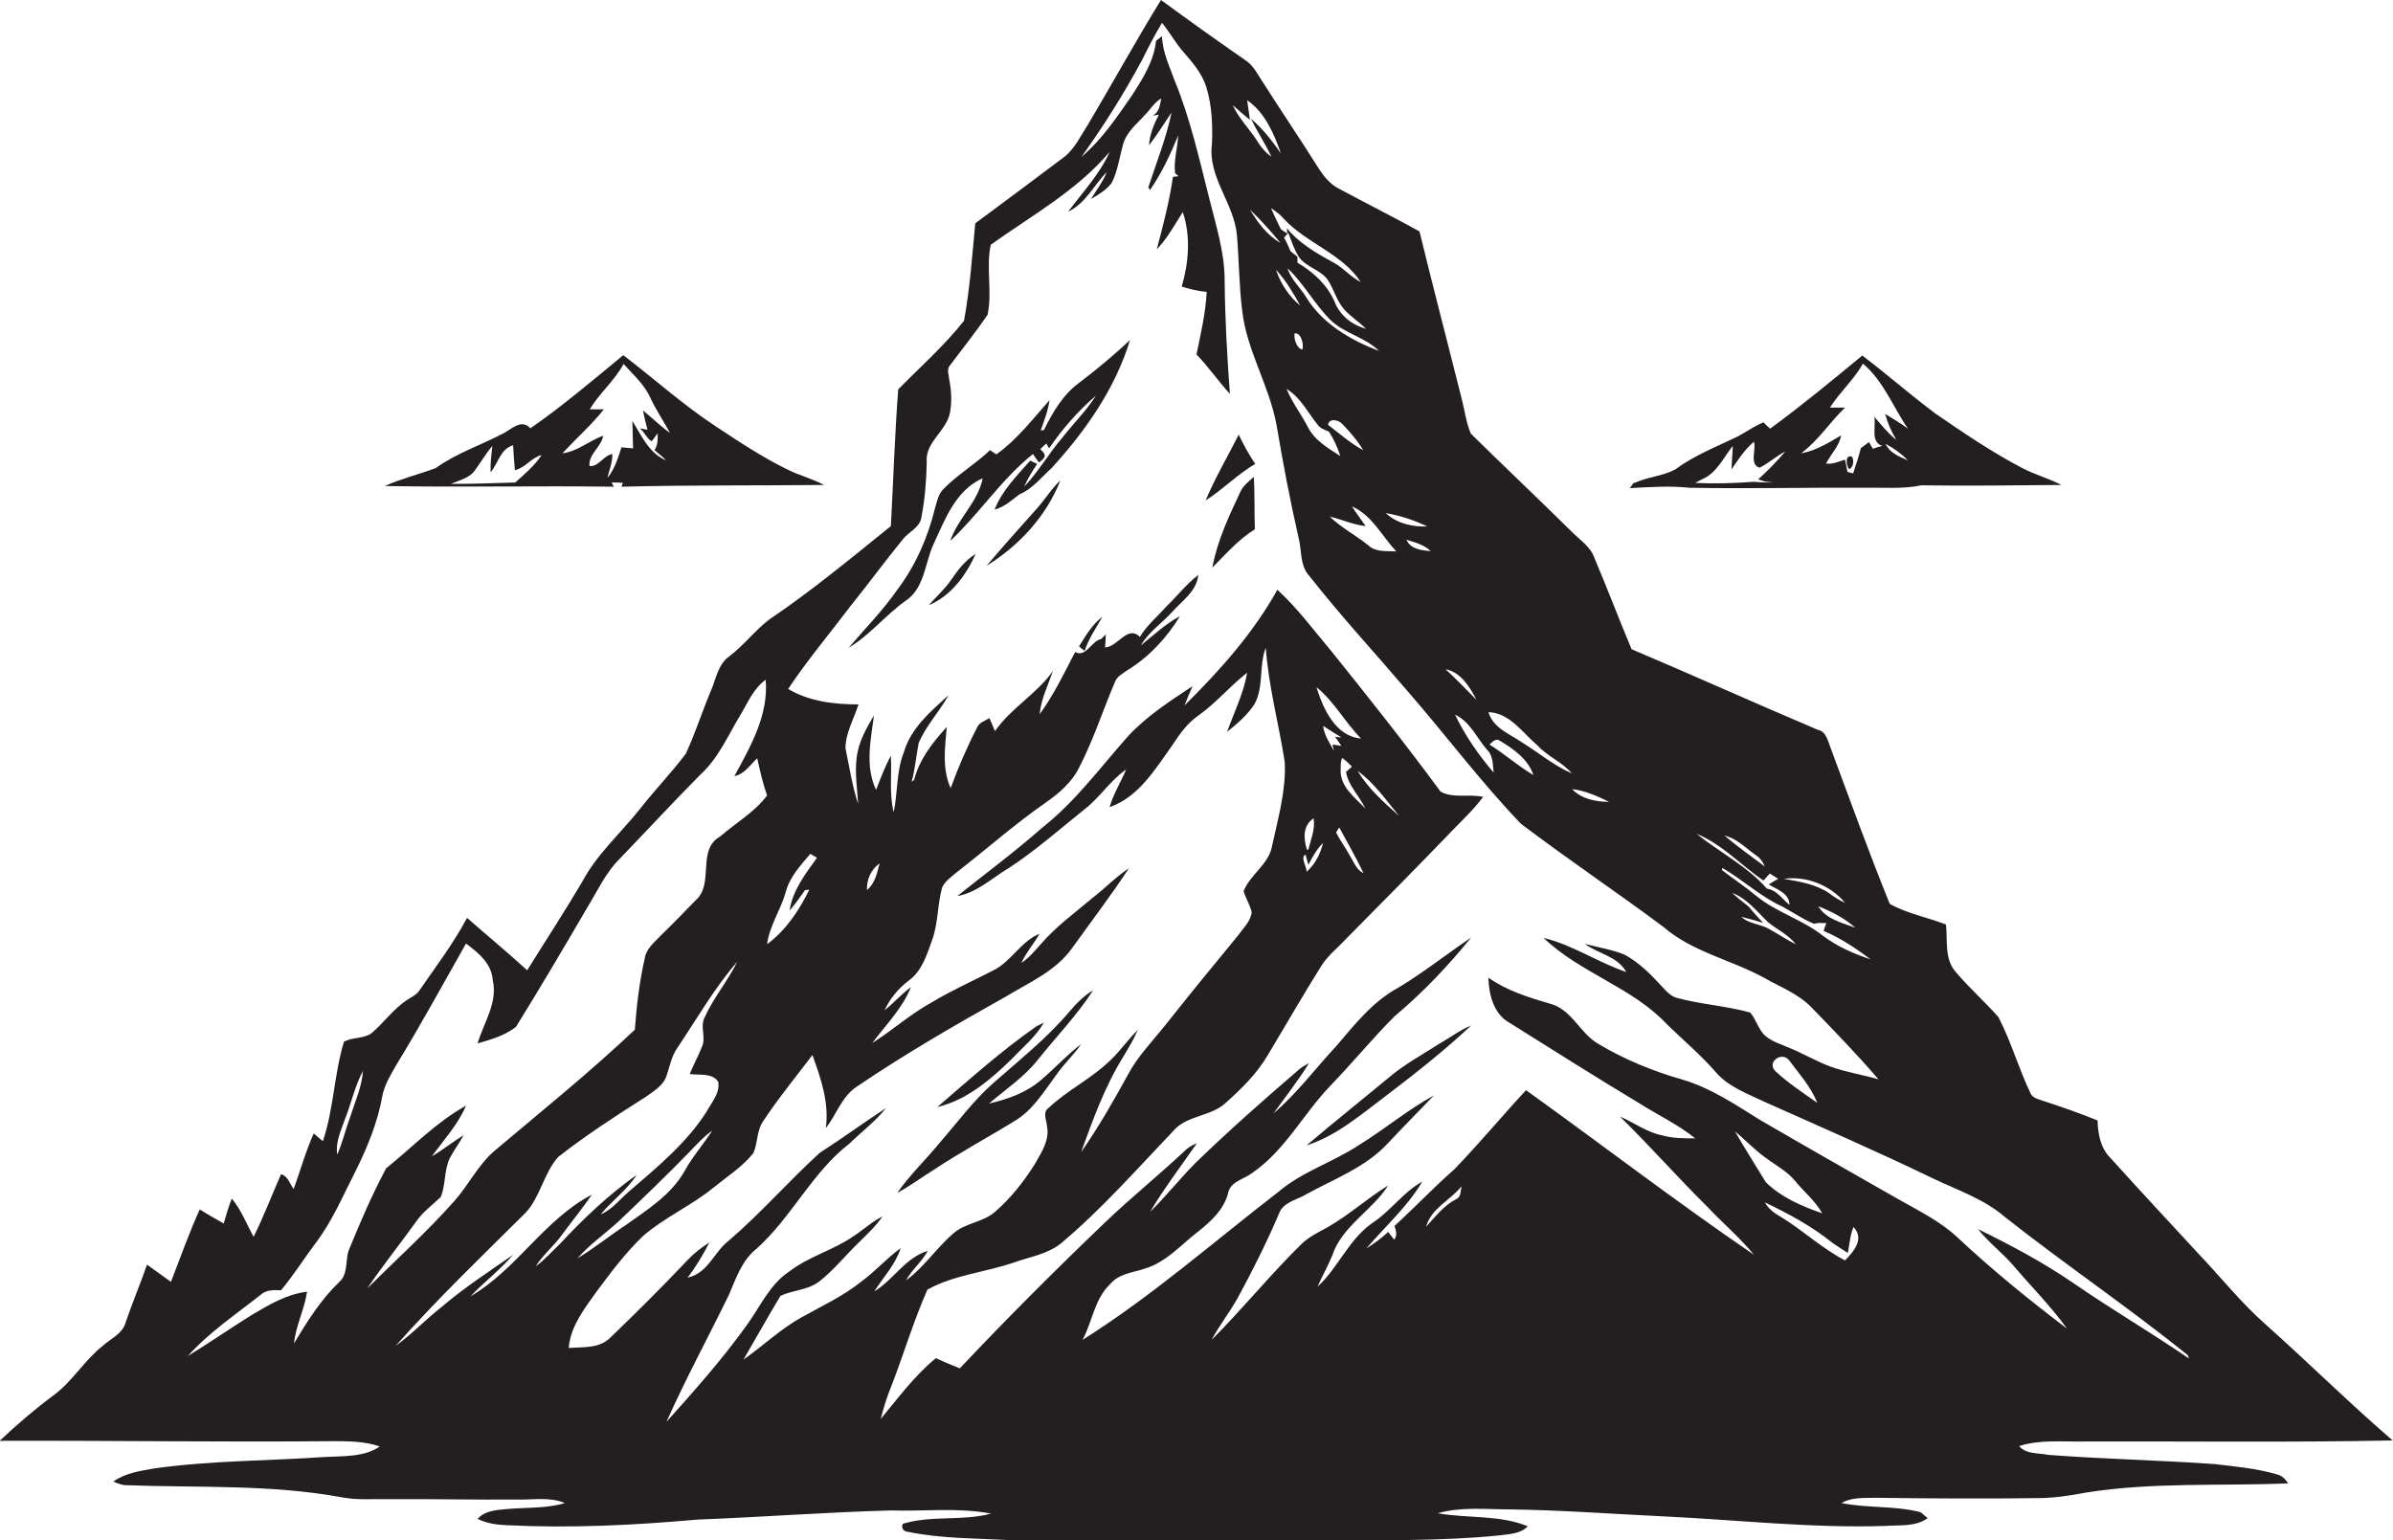<?xml version="1.0" encoding="utf-8"?>
<!-- Generator: Adobe Illustrator 19.2.0, SVG Export Plug-In . SVG Version: 6.00 Build 0)  -->
<svg version="1.1" id="Layer_1" xmlns="http://www.w3.org/2000/svg" xmlns:xlink="http://www.w3.org/1999/xlink" x="0px" y="0px"
	 viewBox="0 0 680.4 438" enable-background="new 0 0 680.4 438" xml:space="preserve">
<g>
	<path fill="#231F20" d="M647.2,419.2c-5.8-1.7-11.8-2.2-17.7-2.9c-15.7-1.1-31.4-1.4-47.1-2.6c-2.8-0.6-6.3-0.1-8.3-2.5
		c5.9-1.9,12.2-1.2,18.3-1.3c29.3-0.1,58.6,0.3,87.9-0.3c-12.3-10.6-23.8-22-35.9-32.8c-7.1-6.2-13-13.7-19.5-20.5
		c-8.3-9-16.7-18-24.9-27.1c-2.8-2.8-3.5-6.8-3.6-10.6c-5.2-2.1-10.6-4-15.9-5.7c-1.2-0.4-2.7-0.8-3.2-2.1
		c-3.4-7.1-5.5-14.7-9.1-21.6c-3.9-4.4-8.4-8.4-12.2-12.9c-3.2-3.7-2.2-8.9-2.7-13.4c-5.3-2.1-11.1-3.1-16-5.9
		c-5.9-14.6-11.3-29.5-16.8-44.3c-0.8-2-1.2-4.7-3.7-5.2c-17.7-7.5-35.2-15.4-52.9-22.9c-3.6-8.6-6.9-17.3-10.5-25.8
		c-1.1-3.3-4.1-5.2-6.4-7.5c-9.5-9.4-19.3-18.6-28.8-28c-1.3-3-1.7-6.4-2.5-9.5c-4-16-8.2-32-12.1-48c-7.6-4.2-15.4-8.1-23-12.2
		c-2.3-1.2-4-3.2-5.4-5.3c-5.4-8.6-11.1-17-16.5-25.5c-1.3-2-2.4-4.2-4.5-5.6C346,11.5,338,5.8,330.1,0
		c-7.2,11.7-13.8,23.7-20.8,35.5c-2.1,3.2-3.7,6.8-6.8,9.2c-8.4,6.3-16.8,12.6-25.2,18.8c-0.9,9.2-1.5,18.5-3.2,27.7
		c-5.6,7.1-12.4,13.1-18.7,19.5c-1,12.9-1.4,25.9-2.1,38.9c-11.3,9.1-22.5,18.4-34.5,26.5c-4.1,3.1-7.3,7.4-11.4,10.5
		c-3.3,2.3-3.8,6.5-5.3,9.9c-2.5,5.9-4.4,12-7.1,17.8c-4.1,5.5-8.9,10.4-13.1,15.8c-5.5,6.9-12.2,12.8-16.4,20.7
		c-5,8.5-10.4,16.7-15.6,25.1c-5.6-5.1-11.4-9.9-17.1-14.9c-3.9,7.3-8.9,13.9-13.6,20.7c-0.8,1.2-2.2,1.8-3.4,2.6
		c-4,2.6-6.7,6.6-10.3,9.6c-2.3,1.5-5.3,1-7.7,2.3c-2.8,9.2-2.9,19.1-6,28.3c-0.9-0.7-1.7-1.5-2.6-2.2c-2.3,5.1-3.8,10.6-5.7,15.8
		c-1.1-1.4-1.6-3.7-3.6-4.2c-2.6,5.9-4.9,12-7.8,17.8c-2-3.7-3.5-7.6-6.2-10.9c-0.9,2.3-1.6,4.7-2.3,7.1c-2.3-1.3-4.6-2.6-6.8-4
		c-3.1,6.8-5.5,13.7-8.2,20.6c-2.3-1.6-4.5-3.3-6.8-4.9c-1.9,5.5-4.2,10.9-6.1,16.5c-0.9,3.2-4.2,4.5-6.5,6.6
		c-5.2,4.1-8.6,10.1-13.9,14c-5.4,4-10.5,8.4-15.4,13c31.5-0.1,63,0.4,94.5,0.1c4.6,0,9.2,0,13.6,1.5c-4.5,3.1-10.4,2.7-15.7,3
		c-16,1.1-32.1,1-48.1,3.2c-4.1,0.7-8.5,1.3-12,3.8c1,0.4,2,0.8,3.1,1c20.7,0.8,41.6-0.3,62.1,3.5c4.3,0.8,8.6,0.4,12.9,0.5
		c12.3-0.1,24.7,0.2,37,0.1c4.4,0.1,9.1-0.8,13.3,1c-5.3,1.6-11,1.2-16.5,1.7c-2.9,0.3-6.2,0.4-8.3,2.8c2.6,1.3,5.5,1.7,8.4,1.8
		c18.1,0.9,36.1,0,54.1-1.6c18.3-0.7,36.6-2.1,54.9-2.6c9.5,0.3,19.2-0.9,28.6,0.9c-8.2,2.2-17,0.4-25.1,2.9
		c-0.6,1.2,0.3,2.3,1.6,2.3c9.2,1.9,18.7,1.8,28,2.3c29.7,0.2,59.3,0.1,88.9,0.1c17-0.1,34.1,0.3,51.1-1.4c2.8-0.4,6-0.4,8.1-2.6
		c-8.1-3.3-17.1-2.2-25.6-3.7c6.6-1.9,13.6-1.1,20.4-1.1c14.7,0.2,29.3,1.3,44,2c21,1,42,3.4,63,2.7c4-0.3,8.4,0.3,11.9-2.2
		c-0.5-0.4-1.5-1.3-2-1.7c-7.3-1.9-15.1-1.1-22.5-2.6c2.9-1.7,6.4-1.4,9.6-1.5c15.3,0.2,30.6,0.3,45.9,0.1c4.8,0,9.5-0.7,14.1-1.6
		c19-3,38.3-1.8,57.4-2.6C649.9,420.7,648.8,419.5,647.2,419.2z M497.2,257.8c-1.6-1.3-3.2-2.5-4.7-3.9c4.3,1.6,7.1,5.4,10.3,8.4
		c2.6,2.1,5.7,3.5,7.8,6.2c-2.7-1.3-5.1-3-7.7-4.4c-2.5-1.4-5.7-1.4-7.8-3.4c2.1,0.5,4.1,1.1,6.2,1.7
		C499.9,260.9,498.5,259.4,497.2,257.8z M499.3,254.7c-3.1-2.6-6.5-4.8-9.7-7.3l0.1-0.6c5.9,3.4,10.9,8.2,17.1,11
		c3,1.6,5.8,3.6,9,4.9c1.1-0.4,2.3-0.2,3.5-0.2c-0.3,0.7-0.6,1.5-0.8,2.2c4.8,2,9.2,5,13.4,8.1c-4.9-1.6-9.6-3.7-13.7-6.8
		C512.3,261.4,505,259.4,499.3,254.7z M517,257.7c3.8,1.5,7.5,3.4,10.5,6.1C523.8,262.4,519.2,261.4,517,257.7z M524.6,256.7
		c-1.6-0.7-3.1-1.6-4.5-2.7c-3.8-2.6-8.4-3.3-12.9-4.1C513.6,249,520.4,251.7,524.6,256.7z M499,243c1.3,0.8,2.2,2,2.8,3.4
		c-3.9-2.9-7.8-5.7-11.5-8.8C493.8,238.4,496.3,241.1,499,243z M501.4,250.4c0.6-0.7,1.2-1.3,1.8-2c0.8,0.5,1.6,1,2.4,1.5
		c-0.9,0.5-1.8,1-2.7,1.6c2.3,1.4,5.9,2.5,5.9,5.8c-2-1.6-3.6-4.2-6.4-4.6c-5.6-6.4-13.4-10.3-20-15.6
		C489.7,240.1,495.1,246.1,501.4,250.4z M457.5,228c-3.8,0-7.8-0.8-10.5-3.6C450.7,224.8,454.2,226.4,457.5,228z M437.2,212
		c2.8,3.1,7,4.7,9.7,7.9c-5.1-2.2-9.3-5.8-14-8.7c-3.6-2.5-8.3-4.1-9.7-8.7C429.3,202.7,432.9,208.4,437.2,212z M436,220.4
		c-4.4-2.6-8.2-6-12.5-8.7c0.8-0.6,1.7-1.9,2.9-1.1C430.3,212.9,434.5,215.9,436,220.4z M424.7,219.7c-4.3-5-8.1-10.5-11-16.5
		c4.3,2,6.2,6.7,9.2,10.1C424.6,215,424.4,217.5,424.7,219.7z M419.8,199c-2.9-2.9-5.7-5.9-8.8-8.7
		C415.3,191.1,417.9,195.3,419.8,199z M405.8,149.7c-4.2,0.2-8.7-0.9-11.8-3.8C398.1,146.6,402.1,147.9,405.8,149.7z M406.8,156.7
		c-2.6-0.2-5.7-0.5-6.9-3.2C402.3,154.2,404.9,154.9,406.8,156.7z M369.7,86.9c-3.2-2.6-5.6-6.3-6.9-10.2
		C365.6,79.7,367.7,83.3,369.7,86.9z M355.4,59.6c3.1,3,6,6.2,8.7,9.5C360.3,66.9,357.6,63.3,355.4,59.6z M370.3,99.4
		c-1.6-0.3-2.5-3.1-2.2-4.6C369.9,94.5,370.8,97.9,370.3,99.4z M374.6,120.7c0.7,1.1,2,1.5,3.2,2c1.5,2.2,2.5,4.6,3.3,7
		c-3.5-2.3-7.4-4.5-9.3-8.4c-1.9-3.6-4.4-6.9-6-10.7C369.8,113,371.8,117.3,374.6,120.7z M377.6,120.8c0.3-2,3-1.4,4-0.3
		c2.2,2.3,4.4,4.8,6,7.5C384,126.1,380.9,123.3,377.6,120.8z M388.3,149.6c-1.3-1.9-2.7-3.7-3.9-5.6c5.7,2.5,8.5,8.4,12.6,12.8
		c-2.7-0.2-5.8,0.3-7.9-1.7c-3.6-2.9-7.7-5-11-8.2C381.5,147.7,384.7,149.2,388.3,149.6z M371.5,84.7c-1.7-2.9-4.4-5.1-5.4-8.4
		c4.7,4.4,7.7,10.3,12.3,14.8c4,3.8,9.8,4.8,13.7,8.7C384,96.7,376.1,92.1,371.5,84.7z M379.5,85.9c-2.1-4.9-6-8.5-10.6-11.2
		c0-0.4,0-1.3,0-1.7c-0.5-0.4-1.5-1.2-2-1.6c-0.5-1.3-1.1-2.6-1.8-3.8c0.4-0.5,0.8-1,1.2-1.4c0.9,2.3,1.6,4.6,2.9,6.7
		c2,3.1,6.3,3.7,8.4,6.8c1.7,2.7,2.5,5.9,4.6,8.3c1.8,2,4.2,3.5,6.2,5.5C384.4,92.4,381,89.7,379.5,85.9z M365,62.2
		c6.5,7,16.6,9.9,21.9,18c-2.8-1.4-4.8-3.9-7.5-5.4c-4.9-2.7-9.9-5.5-13.5-9.9l0.1,1.5c-0.5-0.3-1.4-0.9-1.8-1.2c-0.9-2-2-4-2.8-6
		C362.8,60.1,364,61,365,62.2z M355.4,34.1c-0.3-1.9-0.5-3.7-0.8-5.6c5.1,3.5,7.6,9.5,9.6,15.1c-2.5-3.5-5.1-7-8.5-9.8
		c1.8,3.7,4.1,7.1,5.8,10.8c-1.6-1.2-2.9-2.6-3.9-4.3c-2.2-3.5-5.3-6.5-7.1-10.4C352.2,31.4,353.8,32.8,355.4,34.1z M223.4,253.7
		c1.1-4.3,4.2-7.6,7-10.9c0.5,0.3,1.5,0.9,1.9,1.1c-3.3,4.6-6.9,9.2-7.8,15c1.6-1.8,3-3.8,4.4-5.8c0.3,0,0.9-0.1,1.2-0.1
		c-2.9,5.9-6.6,11.5-12,15.5C218.8,263.2,222,258.7,223.4,253.7z M98.1,318.2c1.8-4.5,2.8-9.4,5.1-13.7c-0.3,4.6-2.3,8.9-3.7,13.3
		c-1.3,3.5-2.1,7.1-3.6,10.5C95.3,324.8,97,321.4,98.1,318.2z M104.4,366.4c4.4-6.5,9.3-12.6,13.9-19c1.9-2.8,4.6-4.7,7-7
		c1.5-3.6,0.9-7.8,2.7-11.3c1.2-2.2,2.7-4.2,3.8-6.3c-3.1,1.9-5.9,4.2-9,6c3.4-4.7,7.4-9,9.7-14.4c-8.5,4.7-15.2,11.8-22.7,17.8
		c-3.9,7.3-7.2,14.9-10.3,22.5c-1.6,3.2-0.2,7.4-3.1,9.9c-5.2,5-9.1,11.2-12.8,17.4c0.5-5.1,3-9.7,3.7-14.7
		c-5.8,0.7-10.8,3.7-15.7,6.6c-6.1,3.8-12,7.9-18.2,11.7c6-6.7,13.6-11.8,20.7-17.4c1.6-1.5,3.8-1.4,5.8-1.3
		c3.5-4.2,6.4-8.8,9.6-13.1c5-6.5,8.1-14,11.8-21.2c3.3-6.7,6.1-13.6,7.4-20.9c0.6-3.2,2.4-6.1,4-8.9c6.9-11.3,13.3-23,19.8-34.5
		c3.5,2.6,7.3,5.7,7.6,10.4c1.5,6.5-2.6,12.1-4.3,18c3.8-1.1,7.7-2.2,10.9-4.7c6.9-11.1,13.6-22.5,20.2-33.8
		c2.9-4.7,5.2-9.9,9.2-13.9c7.7-8,15.2-16.1,23-24c5.1-4.6,7.8-11,11.3-16.8c2.2-3.6,3.8-7.7,7.3-10.2c0.9,9.9-4.3,19-8.9,27.4
		c2.9-0.6,4.5-3.2,6.5-5.1c0.8,3.6,1.6,7.2,2.8,10.6c-3.6,4.8-8.9,7.8-13.4,11.7c-6.7,3.8-1.5,13.4-6.9,18.1
		c-3.3,3.4-6.6,6.8-10,10.1c-1.8,1.9-4.1,3.7-4.5,6.5c-1.5,6.6-2.3,13.4-2.8,20.2c-12.9,12.2-26.7,23.3-40.2,34.7
		c-4.5,4-7.1,9.5-11.1,14C121.4,350.3,112.7,358.1,104.4,366.4z M159.3,353.6c-2.3,2.2-4.4,4.6-7,6.5c2.1-3.3,5.2-5.8,7.5-9
		c2.8-3.8,5.8-7.5,8.5-11.4c-13.5,7-21.4,21.3-34.5,28.9c3.9-4.1,8.4-7.5,12.1-11.8c-6.9,4.8-14,9.4-20.4,14.9
		c-4.5,3.5-8.4,7.7-13,11c11.7-13.2,24.5-25.5,37-37.9c4.2-4.6,5.1-11.2,9.2-15.8c7.9-6.2,16.4-11.7,24.9-17.1
		c2.1-1.5,4.6-3,5.7-5.4c1.1-2.9,1.5-6.1,3.4-8.7c5.5-8.2,10.4-16.8,16.9-24.3c-2.7,5.5-6.8,10.3-9.3,15.9c-1.3,2.6,0.5,5.6-0.7,8.2
		c-1,2.6-2.4,5.1-3.5,7.8c2.7,0.4,6.4-0.4,8.1,2.2c0.6,3.2-1.9,5.9-3.3,8.5c-5.6,8.8-13.8,15.6-21.6,22.3c-2.8,2.3-5.1,5.5-8.5,6.9
		c3.2-3.9,7.5-6.9,10.2-11.2C173.1,339.7,165.9,346.5,159.3,353.6z M202.5,321.5c-2.5,3.9-5.6,7.4-7.8,11.4
		c-3.8,6.8-10.5,11-16.7,15.4c-4.7,3.1-9,6.6-13.8,9.5c3.5-4,7.9-7,11.8-10.6c6.8-6.5,13.6-13,20.1-19.7
		C198.1,325.4,200.1,323.2,202.5,321.5z M414,341c-3.5,1.8-5.9,5-8.5,7.8c1.4-5.2,6.9-7.5,10.1-11.5
		C415.2,338.6,415.5,340.4,414,341z M524.6,358.4c-6.6-3.4-12-8.6-18.3-12.4c-1.8-1-3.5-2.3-4.5-4.1c6.7,3.2,13.4,6.8,19.2,11.5
		c1.4,1,2.9,1.9,4.4,2.9c0.5-2.5,0.6-5,1.6-7.4C530.2,352.3,527.1,355.8,524.6,358.4z M493.3,321.7c2.9,2.4,5.6,5.3,8.7,7.5
		c2.8,2.1,6.1,3.8,8.4,6.6c2.5,3.1,5.7,5.6,7.7,9.2c-5.8-2-11.6-4.5-16-8.8C499.2,331.4,496.1,326.6,493.3,321.7z M556.4,351.7
		c-5-4.6-11.2-7.6-17-10.9c-13-7.4-26-14.8-38.9-22.3c-7.1-4.4-14-9.1-22.1-11.5c-8.4-2.4-16.5-5.7-24-10.2
		c-5.2-3-7.5-9.8-13.7-11.4c-6.1-1.8-12.3-3.7-17.5-7.4c0.1,4.8,1.5,10.4,6.1,12.9c12.3,7.7,24.6,15.5,37.1,23
		c5.2,3.3,10.8,5.9,15.6,9.8c-3.2,0-6.5,0-9.6-0.9c-4.3-0.9-7.8-3.6-11.8-5.3c8.4,8.2,16.2,17.1,24.6,25.4
		c4.4,4.7,9.4,8.9,13.5,13.9c-22-15-43.2-31.3-64.8-46.8c-6.9,7.4-13.4,15.3-20.5,22.6c-5.8,5.1-11.2,10.8-16.9,16
		c0.4,1.3,0.9,2.7-0.1,3.9c-0.6-0.7-1.1-1.5-1.7-2.2c-1.9,1.8-4,3.3-6.2,4.7c5.4-6.3,11.7-11.9,15.9-19c-5.3,2.9-8.8,8.1-13.8,11.5
		c-7,4.6-10,12.9-16,18.4c1.3-3,3-5.9,4.2-8.9c2.8-8.4,11.3-12.7,15.9-19.9c-5.9,3.6-11,8.3-17.1,11.8c-2.5,1.4-5.1,2.6-7.3,4.6
		c-9,8.8-16.9,18.6-25.8,27.5c2.2-4.1,5.1-7.8,7.4-11.9c4.3-7.9,8.3-15.9,11.8-24.1c1.2-3.2,5.1-3.8,7.7-5.4c8-4.4,17-7.7,23.3-14.6
		c4.3-4.6,8.7-9,13-13.5c-7.5,4.1-14,9.6-21.3,14.1c-7.4,4.9-16.1,7.5-22.9,13.3c-18.4,14.2-36,29.7-55.7,42.1
		c2.8-5.2,3.4-11.7,7.9-15.9c2.4-2.9,6.3-3.2,9.6-4.3c6.3-1.8,10.5-6.9,15.5-10.7c3.5-2.8,7-6,8.3-10.5c0.5-3.6,4.5-4.2,7-6.1
		c9.3-6.4,14.5-16.8,22.2-24.8c6.2-6.4,11.9-13.4,18.2-19.7c8-6.7,15.2-14.3,21.8-22.4c-7,4.7-13.6,10-20.8,14.3
		c-7.2,3.9-12.3,10.4-17.5,16.5c-6,6.4-11.2,13.5-17.9,19.2c3.4-4.7,7-9.3,10.1-14.3c-0.9,0.5-1.8,1-2.6,1.6
		c-10,8.6-20,17.4-29.5,26.6c-4.5,4.5-8.5,9.6-13.1,14.1c4-6.7,8.8-13,13.3-19.5c-1.3,0.5-2.5,1.2-3.4,2.1
		c-7.4,7-15.3,13.3-22.7,20.4c-14.1,13.5-27.9,27.3-41.3,41.5c-2.3-0.9-4.6-1.9-6.8-2.9c-6.1,5-10.7,11.3-15.7,17.3
		c0.8-3,1.7-6.1,2.9-9c3.6-9.2,6.4-18.8,10.4-27.8c7.6-4.2,16.4-4.9,24.6-7.7c4.4-1.6,9.3-2.3,13.2-5.3c11.6-9.7,21.6-21.1,32-32
		c3.8-4.6,10.6-4.1,14.9-8c4.6-4.1,9.1-8.5,12.2-13.9c5-8.3,9.8-16.7,15-25c1.9-3.1,4.8-5.3,7.2-7.9c10.1-10.2,20.2-20.4,30.2-30.8
		c3-3.1,6.1-6,8.7-9.5c-4-0.9-8.5,0.5-12.1-1.5c-10-13.6-20.5-26.8-31.1-40c-5-5.9-9.6-12.2-15.3-17.4c-6.9,12.4-16.4,23-26.4,32.9
		c0.7-1.9,1.5-3.7,2.3-5.5c-6.5,4.3-13.2,8.6-18.5,14.4c-7.8,8.8-14.9,18.5-24.2,25.8c-7.8,6.9-16.1,13-24.2,19.5
		c5.7-1,9.9-5.2,14.7-8c7.6-5,14.4-11,21.5-16.7c4.3-3.3,7.3-8.2,11.8-11.3c-1.5,3.6-3.6,6.9-4.7,10.7c8.2-2.8,12.9-10.7,17.7-17.4
		c2.1-3.2,4.3-6.4,7.5-8.6c5.1-3.6,9-8.4,13.9-12.2c-1,5.9-3.7,11.2-5.7,16.8c2.9-2.3,5.8-4.8,7.8-7.9c2.7-4.9,1.2-10.9,3.2-16
		c0.8,11,3.7,21.6,5.4,32.5c0.4,8-1.9,16-3.6,23.8c-0.9,5.3-6.2,8.1-8.1,12.9c0.6,2,1.8,3.9,2.3,6c-0.3,2.6-2.4,4.5-3.8,6.5
		c-7.1,8.6-14.1,17.2-21,25.9c-3.6,4.5-7.7,8.7-10.4,13.8c-4.1,7.5-8.4,15-13.3,22c3.4-9.4,6.8-18.8,12.1-27.3
		c1.4-2.4,2.9-4.8,4-7.4c-2.8,2.7-5,6-7.8,8.6c-5.3,5.2-12.1,8.4-17.5,13.5c-1.9,1.3-0.6,3.5-0.5,5.3c0.8,3.9-1.6,7.4-3.4,10.6
		c-3.1,5-6.9,9.8-11.4,13.7c-3.4,3-8.4,3.1-11.8,6.1c-4.8,4.1-8.3,9.6-13.5,13.4c1.7-3.1,4.5-5.3,6.2-8.4
		c-6.4,1.9-9.7,8.2-15.2,11.5c2.6-4.1,6-7.6,7.5-12.3c-4,2.9-7.3,6.7-11.3,9.6c-5.1,4.1-11.2,6.9-16.9,10.1c-6,3.3-10.9,8.1-16.5,12
		c3.5-6,6.9-12.1,10.5-18.1c3.5-1.7,7.7-1.6,10.9-4c4.3-3.3,7.7-7.7,11.6-11.4c2.3-2.3,4.7-4.5,6.5-7.2c-3,1.5-5.4,3.8-8.2,5.6
		c-5.7,4-12.6,5.7-18.2,10c-5.7,3.7-8.4,10.2-12.3,15.5c-6.9,9.6-14.8,18.5-22.7,27.3c5.5-12.3,11.9-24.1,17.8-36.2
		c2-4.7,3.7-9.8,7.9-13.1c9.9-8.9,15.7-21.6,26.3-29.8c3.5-3.4,7.4-6.3,10.4-10.1c-6.3,4.1-12.4,8.6-18.8,12.7
		c-8.9,8.1-16.8,17.2-25.9,25c-4.2,3.2-5.9,9.3-11.7,10.5c2.4-3.1,4.4-6.5,6.2-10c-2.2,1.4-4.3,3-6.1,4.9
		c-7.1,7.5-14.5,14.9-22,22.1c-3.1,3.2-7.8,2.7-11.9,3c0.5-6.1,4.4-11.1,7.9-16c4.1-5.5,8.2-11,13.2-15.8
		c6.2-5.4,13.9-8.7,20.2-13.9c3.8-3.1,8.1-5.8,11.2-9.7c1.3-2.9,0.9-6.4,2.8-9.1c4.3-6.5,9.3-12.6,14-18.8
		c2.4,6.7,4.8,13.5,3.8,20.8c3-3.8,4.4-8.7,8.5-11.6c13.7-9.3,28-17.6,42.5-25.7c6.7-4.1,14.4-7.3,19.1-14
		c5.4-7.5,11-14.9,16.1-22.6c-3.7,2.4-6.7,5.6-10.2,8.3c-5.1,4.3-10.5,8.2-14.9,13.3c-1.7,1.9-3.3,3.9-5.5,5.3
		c1.4-3,3.6-5.5,5.2-8.3c-5.4,2.2-8.1,8-13.3,10.5c-5.8,3-11.9,5.7-17.5,9.1c-6,3.3-11.1,7.9-16.8,11.5c3.9-5.2,8.6-9.9,11-15.9
		c-2.7,2-4.9,4.5-7.5,6.6c1.5-3.3,3.9-6.2,6.8-8.4c3.8-2.7,5.2-7.3,6.7-11.5c1.8-4.9,1.5-10.2,2.9-15.1c0.9-1.9,2.8-3.1,4.3-4.4
		c8.5-6.6,16.5-13.7,25.3-19.8c3.7-2.6,7.3-5.7,9.3-9.8c4.1-7.9,6.8-16.4,10.3-24.6c0.7-1.5,2.3-2.3,3.6-3.2
		c6.1-3.8,11.1-9.2,14.8-15.3c-4.1,2.2-7.5,5.4-11.1,8.3c2.2-3.8,6-6.3,8.9-9.5c2.8-3.2,7-5.9,7.4-10.5c-3.4,2.6-6,6-9,8.9
		c-2.6,2.9-5.6,5.4-7.6,8.7c-3.5-3.5-6.3,2.9-9.9,3c0.1-0.9,0.2-2.8,0.2-3.7c-0.3,0.3-1,1-1.3,1.3c-2.8,0.6-4.4,5.4-7.4,3.7
		c-3.1,6-6.1,12.2-10.1,17.7c0.4-4.3,2.4-8.3,3.8-12.3c-4.6,6.5-11.9,10.5-16.5,17.1c-0.5-1.2-1-2.5-1.6-3.7
		c-1.2,0.8-2.8,1.2-3.4,2.5c-2.9,5.6-5.4,11.4-7.6,17.4c-2.5-5.5-1.6-11.6-1.1-17.4c-4,4.4-7.8,9.2-9.3,15.1
		c-0.2,0.1-0.5,0.3-0.7,0.5c1-3.6,1.3-7.4,2-11c2.1-5,5.9-8.9,8.5-13.6c-5.1,4.6-10.7,9.3-12.7,16.2c-2.2,5.5-1.7,11.4-2.9,17.1
		c-1.3-5.3-0.5-10.7-0.8-16.1c-1.7,3.1-2.9,6.4-4.2,9.7c-3.2-6.7-1.5-14.2-0.6-21.2c-1.9,3.3-3.8,6.5-4.6,10.2
		c-1.1,4.9-0.2,10,0.1,15c-1.7-5.1-2.5-10.6-3.6-15.8c0-4.4,2.4-8.4,3.7-12.5c-6.8,0-14-0.8-20-4.4c5.4-8.1,11.7-15.6,17.6-23.4
		c5.1-6.3,9.8-12.8,14.9-19c1.7-2.3,5-3.4,5.4-6.5c1-5.1,1.4-10.4,1.5-15.6c-0.5-5.7,5.6-8.8,6.6-14c0.6-3.1,0.4-6.4-0.2-9.5
		c-0.1-1.3-0.8-2.9,0.2-4c3.6-4.8,7.3-9.4,10.7-14.4c1.4-6.5-0.5-13.4,0.9-19.9c11.6-8.3,24.5-15.4,33.8-26.4
		c-2.8,6.3-7.7,11.5-11.8,17c5-2.4,7.3-7.5,11-11.3c-1.1,2.8-3,5.2-4.5,7.7c2.2-1.3,4.4-2.6,5.9-4.6c1.7-3.4,2.2-7.2,3.2-10.9
		c1-3.6,4-5.9,6.4-8.6c1.5-1.5,2.6-3.5,4.5-4.5c-0.4,1.8-0.6,4-2.5,4.9c0.5-0.1,1.4-0.2,1.8-0.3c-1.4,2.7-2.6,5.6-2.8,8.7
		c2.3-2.9,4.3-6.2,6.4-9.3c-1.5,7.3-4.3,14.2-6.6,21.3L327,54c3.3-4.8,5.8-10.1,8-15.5c-0.2,3.6-1.3,7.1-0.9,10.7
		c0.2,0.2,0.7,0.7,1,0.9c-0.4,0.1-1.2,0.1-1.6,0.2c-1,7-2.8,13.8-4.6,20.6c3-3.1,5.1-7,7.4-10.6c2.3,6.9,1.7,14.3-0.3,21.2
		c2.3,0.7,4.7,1.3,7.1,1.5c-0.3,6-1.7,11.9-2.9,17.8c3.4,3.5,6.2,7.6,9.5,11.2c-0.8-10.7-1.4-21.5-1.5-32.3c0-8.2-2.6-16-4.5-23.8
		c-2.8-11-5.3-22.2-9.6-32.7c-1.5-4.2-3.6-8.4-3.7-12.9c-0.6,0.4-1.1,0.9-1.7,1.3c-0.6,5.8-3.8,10.8-6.9,15.6
		c-4.3,6.2-8.5,12.5-14.3,17.4c6.3-8.8,12.1-18,17.2-27.5c1.8-3.6,3.6-7.2,5.7-10.6c2.2,2.7,3.8,5.7,6.1,8.3c2.6,3,5.3,6.1,6.5,10
		c1.6,5.2,1.8,10.7,1.6,16.1c-1.3,9.4,6.3,16.9,7.1,26c0.6,7.2,0.6,14.4,1.5,21.5c1.3,11.4,7.8,21.4,9.8,32.7
		c1.8,10.6,3.8,21.2,6.2,31.7c1,3.7,0.3,8,3.1,11c8.8,11.2,18.5,21.7,27.8,32.6c10.9,12.5,20.8,25.8,32.3,37.8
		c13.3,10.1,27.2,19.4,40.6,29.4c8.2,7.1,19.2,9.3,28.5,14.4c4.6,2.6,9.8,4.6,13.5,8.4c6.5,6.7,13,13.4,19.1,20.5
		c-4.5-1.3-9.2-2-13.6-3.6c-4.1-1.5-7.9-3.8-11.9-5.4c-2.3-1-4.7-1.7-6.6-3.3c-2.1-1.8-2.6-4.7-4.4-6.7c-6.9-1.9-14.1-2.3-21-4.2
		c-1.6-0.5-2.8-1.8-3.9-3c-3.2-3.5-6.5-6.9-10.7-9.2c-3.6-1.5-7.6-2.1-11.4-3.1c3.8,2.8,9.3,3.5,11.8,8c-8-2.7-15.2-7.7-23.5-9.7
		c10.4,10,25.2,14,35.1,24.6c4.6,4.5,9.5,8.6,13.7,13.4c3.7,4.4,9.2,6.3,14.2,8.7c15.9,7.1,31.8,14,47.5,21.6
		c7.1,3.4,14.7,5.9,20.7,11.1c17,13.4,35,25.6,51.9,39.2c0.1,0.3,0.3,0.8,0.4,1c-10.8-7.4-22.1-14-32.8-21.4
		c-8.6-5.9-17.8-10.8-27.2-15.4c3,3.8,6.9,6.7,10,10.3c5.1,6,10.7,11.6,15.3,18C576.9,369.6,566.3,361,556.4,351.7z M371.2,243
		c0.2,0.7,0.6,2.2,0.8,2.9c1.2-2.2,2.4-4.5,4.2-6.2c-0.8,3.1-2.2,6-4.7,8.2C371.6,246.4,369.6,243.8,371.2,243z M373.5,232.7
		c0.5,3.1-0.8,6-1.5,8.9l-0.4,0C370.6,238.4,370.4,234.7,373.5,232.7z M379.3,213.5c-1.3-2.3-2.8-4.5-3.1-7.1
		c1.7,1.1,3.4,2.2,5.2,3.3l-1.8-0.2c0.6,0.9,1.2,1.7,1.8,2.6c-0.6-0.1-1.8-0.3-2.5-0.4C378.9,212.1,379.2,213,379.3,213.5z
		 M380.8,235.3c2.3,4.3,4.8,8.6,6.9,13c-2.1-1-2.8-3.3-3.9-5c-1.2-2.3-2.8-4.3-3.9-6.6C380.1,236.3,380.6,235.6,380.8,235.3z
		 M381.2,218.5c0-1,0-2.1,0.4-3c1,0.7,1.9,1.6,2.8,2.5c-0.4,0.4-1.3,1.1-1.7,1.5c0.7,4,3.8,6.8,5.5,10.4
		C385.1,226.6,380.8,223.6,381.2,218.5z M386,219.2c4.7,3.4,8.1,8.3,11.8,12.8C393.5,228.2,389,224.2,386,219.2z M374.3,195.4
		c5.1,4.1,8.1,10,12.7,14.6C379.7,209.4,376.2,201.5,374.3,195.4z M246.5,253.1c-0.1-3,1.1-5.8,3.6-7.6
		C249.4,248.2,248.8,251.2,246.5,253.1z M516.7,313.6c-4.1-2.9-8.4-5.7-12-9.1c-2.4-2.6,2-5.6,4-3
		C511.5,305.3,514.9,309,516.7,313.6z"/>
	<path fill="#231F20" d="M296.8,122.3c-0.2,0-0.7,0.1-0.9,0.1c1-2.8,2.1-5.6,2.5-8.6c-4.8,5.4-9.2,11.2-15.1,15.4
		c-0.5-0.3-1.4-0.9-1.8-1.2c-4.1,3.9-9,6.8-13,10.8c-1.6,1.4-2,3.5-2.6,5.5c-2,8.3-5.5,16.4-10.7,23.3c-4.1,5.9-9.2,11.1-13.9,16.6
		c6-3.6,10.4-9.2,16.1-13.3c5.5-3.6,5.5-10.6,8-16.1c3.3-7.1,6.3-15.4,14-18.8c-1.3,6.8-7.1,11.4-9.2,17.8
		c8.3-7.8,14.5-17.5,23.5-24.7c0.5,0.8,1.1,1.6,1.7,2.4c2.7-1.8,1.5-2.6,0.4-3.8c0.4-0.4,1.2-1.2,1.7-1.6c0.3,0.5,0.5,1,0.8,1.4
		c3.7-5.5,8.2-10.6,13.3-15c-2.7,4.3-6.4,7.9-9.5,11.9c-3.9,4.5-6.8,9.7-10.9,14c1-2.3,2.3-4.4,3.7-6.5c-0.5-0.2-1.5-0.7-2-0.9
		c-3.8,4.3-8,8.5-10.1,13.9c2.7-0.7,4.8-2.6,7-4.3c3.7-1.5,6.3-4.9,9.2-7.5c9.6-10.5,18.1-22.6,22.3-36.4
		c-4.6,4.3-9.4,8.3-14.4,12.1C302.2,112.2,299.3,117.3,296.8,122.3z"/>
	<path fill="#231F20" d="M174.5,138.4l-0.6-1.2c1.1,0,2.1,0,3.2,0.1l-0.4,1.1c19.2-0.5,38.4-0.3,57.6-0.5c-3.2-1.7-6.6-2.6-9.8-4.1
		c-7.3-3.5-14.1-8-20.9-12.5c-9.3-6.1-17.6-13.6-26.4-20.3c-8.6,7.1-17.2,14.4-26.4,20.8c-2.5-2.8-5.3,0.2-7.8,1.5
		c-6.3,3.3-13.3,5.6-19.1,9.8c-4.8,1.8-9.8,3-14.5,5.1C131.1,138.6,152.8,138.1,174.5,138.4z M167.7,116.4c2.7-4.6,7-8.1,9.6-12.9
		c2.8,3.1,6,5.9,7.7,9.8c1.6,3.4,3.7,6.5,5.5,9.8c-2.7-1.9-5.1-4.3-7.7-6.4c0.4,1.8,0.8,3.7,1.3,5.5l-2.2-0.4c1.3,1,2,2.9,3.4,3.7
		c0.4-0.6,1.3-1.7,1.7-2.3c0,1.6,0.1,3.3-0.9,4.8c1.1,0.9,2.3,1.9,3.3,2.9c-4.9-2-7-7.1-9.6-11.2c0.1,2.6,0.1,5.2,0.2,7.8
		c-1.1-0.1-2.2-0.2-3.3-0.3c-1,3-1.9,6.2-4,8.7c0.5-2.2,1.5-4.4,1.4-6.8c-2.5,0.4-4,3.8-6.5,3.4c-0.3-3.4,3.4-5.4,3.9-8.6
		c-4,1.4-7.3,4.5-11.6,5c3.9-4.2,8.2-8,11.8-12.5C170.7,116.4,168.7,116.4,167.7,116.4z M135.2,133.5c1.6-2.2,3-4.6,4.8-6.7
		c-0.3,2.5-0.6,5-0.5,7.5c2.2-2.6,2.7-6.6,6.4-7.7c0.1,2.4,0.3,4.8,0.5,7.1c3-0.7,4.7-3.6,7.6-4.3c-2,3-4.8,5.4-7.5,7.8
		c-6.1,0.2-12.2,0.4-18.3,0.4C130.7,136.5,133.7,135.9,135.2,133.5z"/>
	<path fill="#231F20" d="M342.8,142.3c4.9-3.1,9-7.4,14.1-10.4c-1.8-2.6-3.3-5.4-4.7-8.3C349.1,129.8,345.5,135.8,342.8,142.3z"/>
	<path fill="#231F20" d="M526.6,129.9c-2-0.9-1.8,2.6-0.8,3.5C527,132.9,527.2,130.9,526.6,129.9z"/>
	<path fill="#231F20" d="M294.1,145.4c-4.6,5.1-9.1,10.2-13.6,15.5c9.3-5.8,17-14.1,21-24.3C298.7,139.2,296.8,142.6,294.1,145.4z"
		/>
	<path fill="#231F20" d="M352.7,139.8c-3.3,7-6.6,14-8,21.6c3.8-3.8,7.4-8,12.1-10.9c-0.2-5,0-9.9-0.3-14.9
		C355.1,136.9,353.5,138,352.7,139.8z"/>
	<path fill="#231F20" d="M270.5,164.8c-1.8,2.7-4.3,4.8-6.4,7.3c6.3-2.7,10.6-8.5,13.3-14.6C274.5,159.3,272.4,162,270.5,164.8z"/>
	<path fill="#231F20" d="M306.8,183.8c0.5,0.4,1,0.9,1.6,1.3c1.1-3.5,3.3-6.5,5-9.7C310.5,177.6,308.7,180.8,306.8,183.8z"/>
	<path fill="#231F20" d="M295.2,301.2c5.2-6.5,11.1-12.6,15.6-19.6c-2.6,1.5-4.7,3.7-6.6,5.9c-6.4,7.6-14.2,13.8-21.7,20.4
		c-5.7,5-10.2,11.2-15.2,16.9c-4,4.9-8.6,9.3-12.2,14.4c3.6-1.9,6.9-4.4,10.3-6.5c7.5-5,15.4-9.2,23-13.9c5.2-3,8.4-8.4,11.9-13.1
		c2.1-3.1,5-5.7,7.1-8.8c-4.1,3.1-7.5,6.9-11.4,10.2c-4.2,3.6-9.5,5.5-14.8,6.7C286,309.7,291.3,306.2,295.2,301.2z"/>
	<path fill="#231F20" d="M296.8,290.8c-0.6,0.3-1.7,0.8-2.2,1.1c-9.9,6.9-18.9,15-28.1,22.9c8.4-2,15.3-7.9,21.3-13.8
		C290.9,297.7,294.5,294.8,296.8,290.8z"/>
	<path fill="#231F20" d="M394.4,306.8c-7.6,6.3-15.4,12.5-22.9,18.9c8.7-2.8,15.6-8.9,22.7-14.2c8.3-6.3,16.5-12.8,24.1-19.9
		c-3.2,1.3-5.9,3.4-8.9,5.1C404.4,299.9,399,302.8,394.4,306.8z"/>
	<path fill="#231F20" d="M480.4,138.7c16.7,0.3,33.4-0.1,50.1,0c5.3-0.1,10.6,0.4,15.8-0.7c13.3,0.2,26.5,0,39.8-0.1
		c-3.6-1.9-7.5-2.9-11.1-4.8c-8.6-4.5-16.7-10-24.7-15.5c-7.1-5.3-13.8-11.2-20.8-16.5c-8.6,7.1-17.2,14.2-26.2,20.8
		c-0.5-0.4-1.4-1.3-1.9-1.8c-2.7,1.1-5,2.8-7.5,4.1c-6,2.9-12.2,5.3-17.6,9.3c-3.6,1.9-7.8,2.1-11.5,3.8l-0.3,0
		c-0.3,0.4-0.8,1.1-1.1,1.5C469.1,138.5,474.8,138.1,480.4,138.7z M536.1,126.2c2.3,1.2,4.5,2.8,6.4,4.7
		C540.1,129.9,537.3,128.8,536.1,126.2z M524.6,115.9c-1.1,0-3.2,0-4.3,0c2.8-4.4,6.8-7.9,9.4-12.5c5.9,5,8.5,12.3,12.8,18.5
		c-2.1-1.5-4.3-2.9-6.5-4.2c0.7,2.6,1.8,5.1,3.2,7.4c-2.4-1.9-4.3-4.3-6.3-6.6c0.6,2.7-1.2,7.2,2.3,8.3c-0.9,0.2-1.8,0.5-2.7,0.8
		c-0.3-0.5-0.8-1.4-1.1-1.9c-0.8,0.6-1.5,1.2-2.3,1.7c-0.6,2.4-1.4,4.8-2.2,7.2c-0.4-0.1-1.2-0.3-1.6-0.4c-0.2-1.2-0.5-2.3-0.7-3.5
		c-1.8,0.5-3.5,1.4-5.4,1.1c1.4-2.7,3.7-4.9,4.3-8c-3.6,2.1-7.2,4.4-11.4,5.1C517.1,125.2,520.3,120,524.6,115.9z M483.9,136.3
		c4.3-1.8,6.1-6.2,8.8-9.5c-0.1,2.2-0.3,4.4-0.4,6.7c1.9-2.8,3.8-5.7,6.4-7.9c0.7,2.2-1.4,6.5,1.6,7.4c2.6-1.3,4.7-3.3,7.3-4.6
		c-2.4,2.8-5,5.5-7.7,7.9c0.6,0.2,1.2,0.4,1.8,0.6c0.7,0.1,2.2,0.3,3,0.3c-2,0-4,0-6-0.2c-5.6,0.4-11.1,0.6-16.7,0.3
		C482.6,137,483.5,136.5,483.9,136.3z"/>
</g>
</svg>
